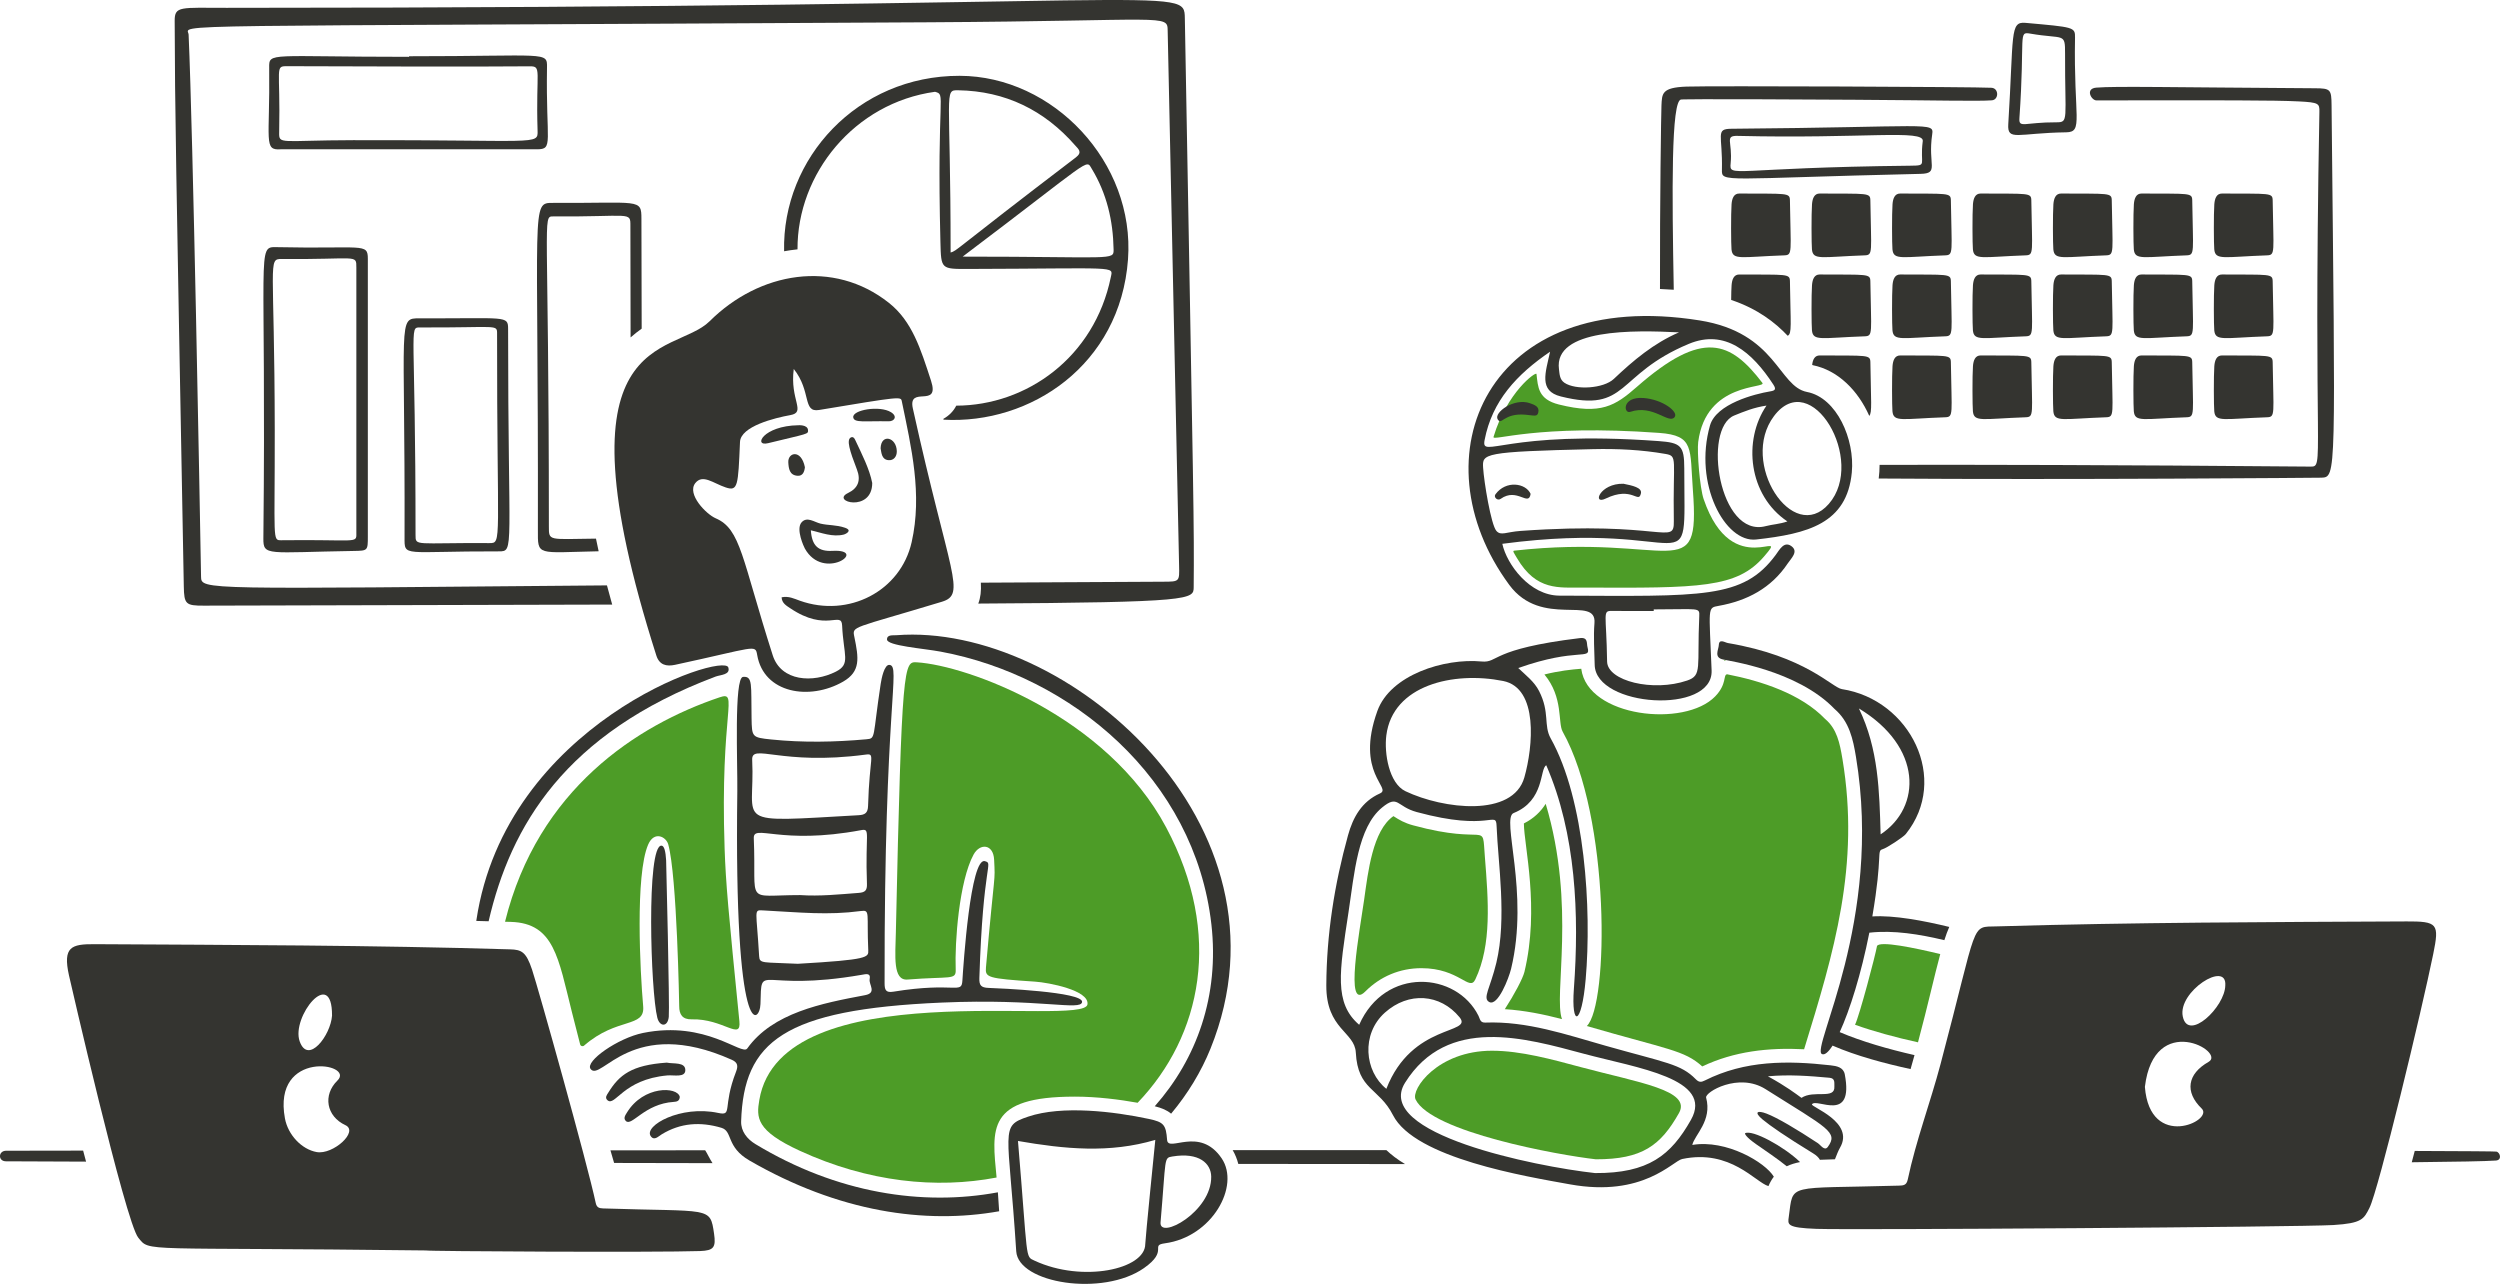 <?xml version="1.0" encoding="utf-8"?>
<svg xmlns="http://www.w3.org/2000/svg" fill="none" height="100%" overflow="visible" preserveAspectRatio="none" style="display: block;" viewBox="0 0 200 103" width="100%">
<g id="artwork">
<g id="table">
<path d="M110.913 92.013H98.615C98.814 92.35 98.963 92.721 99.064 93.114L112.402 93.125C111.774 92.749 111.298 92.377 110.913 92.013Z" fill="#343430" id="vector"/>
<path d="M48.835 92.025C48.93 92.338 49.025 92.665 49.128 93.036L57.002 93.052C56.739 92.646 56.592 92.288 56.414 92.023L48.835 92.026V92.025Z" fill="#343430" id="vector_2"/>
<path d="M6.651 92.049C2.875 92.052 0.684 92.055 0.484 92.059C-0.148 92.066 -0.171 92.896 0.465 92.904C0.892 92.909 3.153 92.919 6.884 92.931C6.807 92.641 6.73 92.346 6.651 92.049Z" fill="#343430" id="vector_3"/>
<path d="M199.714 92.128C199.621 92.108 197.282 92.091 193.179 92.076C193.098 92.385 193.018 92.687 192.941 92.981C196.529 92.944 198.868 92.899 199.666 92.844C200.193 92.809 200.008 92.19 199.714 92.128Z" fill="#343430" id="vector_4"/>
</g>
<g id="chart">
<path d="M63.801 19.948C63.769 13.902 68.351 8.233 74.803 7.343C75.714 7.608 74.929 7.356 75.234 19.385C75.289 21.54 75.276 21.523 77.488 21.516C89.495 21.483 89.053 21.253 88.865 22.173C87.549 28.596 82.123 32.437 76.501 32.453C76.268 32.916 75.905 33.264 75.466 33.51C75.471 33.531 75.475 33.552 75.481 33.574C82.421 33.969 89.615 29.213 90.24 20.757C90.814 12.99 84.252 6.078 76.77 6.065C68.591 6.05 62.56 12.667 62.728 20.101C63.083 20.035 63.443 19.985 63.801 19.948ZM87.339 13.5C88.542 15.483 89.045 17.645 89.087 19.941C89.105 20.868 89.113 20.53 77.012 20.53C87.457 12.65 86.853 12.699 87.339 13.501V13.5ZM76.665 7.222C80.424 7.286 83.545 8.805 86.027 11.648C86.267 11.922 86.615 12.175 86.073 12.589C76.077 20.204 76.623 20.025 76.049 20.203C76.049 7.196 75.489 7.202 76.665 7.222Z" fill="#343430" id="vector_5"/>
<path d="M22.14 19.772C29.034 19.925 29.427 19.401 29.427 20.701V42.904C29.427 44.047 29.431 44.058 28.314 44.076C21.361 44.185 21.056 44.518 21.07 43.061C21.317 19.735 20.488 19.735 22.14 19.772ZM21.98 34.405C21.992 43.247 21.775 43.227 22.5 43.219C28.519 43.145 28.527 43.51 28.508 42.669V21.407C28.508 20.309 28.578 20.776 22.534 20.719C21.401 20.709 21.961 20.936 21.98 34.405Z" fill="#343430" id="vector_6"/>
<path d="M43.031 42.381C43.027 44.513 42.903 44.205 47.892 44.102C47.817 43.761 47.745 43.424 47.678 43.09C43.859 43.13 43.91 43.316 43.91 42.097C43.912 17.305 43.37 17.308 44.246 17.314C50.472 17.357 50.433 16.889 50.432 18.073C50.43 21.492 50.438 24.444 50.447 26.993C50.725 26.749 51.022 26.515 51.334 26.292C51.323 23.747 51.314 20.836 51.314 17.508C51.314 15.853 51.186 16.266 44.264 16.232C42.432 16.222 43.082 16.115 43.031 42.381Z" fill="#343430" id="vector_7"/>
<path d="M33.599 25.466C40.521 25.49 40.649 25.217 40.648 26.323C40.645 44.139 41.184 44.112 39.899 44.109C32.194 44.087 32.359 44.616 32.364 42.971C32.417 25.389 31.767 25.459 33.599 25.466ZM33.243 42.784C33.243 43.731 33.175 43.41 39.15 43.448C40.191 43.454 39.752 43.461 39.766 26.703C39.766 25.912 39.806 26.225 33.58 26.196C32.703 26.191 33.246 26.189 33.243 42.784Z" fill="#343430" id="vector_8"/>
<path d="M32.723 4.5C43.81 4.5 43.781 4.087 43.76 5.412C43.663 11.419 44.312 11.949 42.947 11.943H22.462C21.059 12.045 21.605 11.294 21.535 5.418C21.519 4.146 21.515 4.547 32.723 4.547V4.5ZM22.995 5.295C21.95 5.29 22.444 5.361 22.334 10.569C22.312 11.597 22.354 11.226 28.263 11.213C43.043 11.181 43.043 11.643 43.006 10.449C42.855 5.61 43.386 5.292 42.358 5.305C38.955 5.347 26.629 5.312 22.995 5.295Z" fill="#343430" id="vector_9"/>
<path d="M48.557 46.831C16.094 47.109 16.103 47.223 16.084 46.13C15.976 39.999 15.443 10.754 15.089 2.772C15.049 1.883 10.954 2.145 74.284 1.783C93.44 1.674 93.394 1.105 93.414 2.469L94.327 45.236C94.358 46.535 94.367 46.531 93.069 46.537L78.468 46.614C78.507 47.28 78.444 47.815 78.262 48.287C95.495 48.19 95.486 47.946 95.495 46.971C95.537 41.904 95.511 41.641 94.787 1.46C94.739 -1.231 94.789 0.621 18.126 0.627C14.438 0.627 13.97 0.461 13.974 1.663C13.998 8.986 14.055 11.764 14.704 46.917C14.73 48.33 14.854 48.458 16.308 48.452L48.975 48.366C48.828 47.845 48.689 47.334 48.557 46.831Z" fill="#343430" id="vector_10"/>
</g>
<g id="calendar">
<g id="group">
<path d="M133.901 23.181C133.759 15.458 133.68 7.955 134.499 7.961C134.521 7.961 134.512 7.894 148.378 7.981C155.264 8.025 158.151 8.111 159.346 8.026C159.913 7.986 159.926 7.059 159.319 7.022C158.059 6.945 136.687 6.86 134.903 6.928C132.927 7.004 132.963 7.485 132.917 8.442C132.89 9.014 132.786 16.078 132.798 23.118C133.164 23.132 133.532 23.153 133.901 23.181Z" fill="#343430" id="vector_11"/>
<path d="M186.525 8.414C186.512 7.157 186.45 7.068 185.203 7.061C173.572 6.987 169.287 6.883 167.708 7.01C166.786 7.084 167.306 8.032 167.711 8.032C177.859 8.021 181.917 8.012 183.913 8.113C185.509 8.194 185.564 8.286 185.552 8.937C185.034 37.333 185.999 37.339 184.818 37.328C168.919 37.188 157.939 37.173 150.367 37.189C150.366 37.554 150.343 37.92 150.297 38.282C165.505 38.394 185.501 38.221 185.696 38.215C186.931 38.172 186.825 38.233 186.525 8.414Z" fill="#343430" id="vector_12"/>
</g>
<path d="M137.754 13.58C137.818 10.783 137.202 10.312 138.51 10.301C154.435 10.172 154.728 9.725 154.576 10.747C154.211 13.199 155.169 13.874 153.64 13.909C137.763 14.274 137.73 14.638 137.754 13.58ZM139.034 10.871C137.931 10.844 138.621 11.33 138.452 13.066C138.338 14.246 138.538 13.411 152.833 13.256C154.245 13.24 153.566 13.214 153.821 11.293C153.949 10.329 149.072 11.113 139.033 10.872L139.034 10.871Z" fill="#343430" id="vector_13"/>
<path d="M181.814 16.03C181.806 15.406 181.597 15.507 177.759 15.483C177.329 15.48 177.18 15.869 177.145 16.343C177.09 17.084 177.103 19.563 177.141 19.947C177.228 20.848 177.892 20.55 181.363 20.428C182.043 20.405 181.872 20.17 181.814 16.03Z" fill="#343430" id="vector_14"/>
<path d="M181.814 22.506C181.806 21.882 181.597 21.983 177.759 21.959C177.329 21.957 177.18 22.345 177.145 22.819C177.09 23.561 177.103 26.039 177.141 26.423C177.228 27.324 177.892 27.026 181.363 26.905C182.043 26.882 181.872 26.647 181.814 22.506Z" fill="#343430" id="vector_15"/>
<path d="M181.814 28.984C181.806 28.36 181.597 28.46 177.759 28.436C177.329 28.434 177.18 28.822 177.145 29.296C177.09 30.038 177.103 32.517 177.141 32.901C177.228 33.802 177.892 33.504 181.363 33.382C182.043 33.359 181.872 33.124 181.814 28.984Z" fill="#343430" id="vector_16"/>
<path d="M143.194 16.03C143.186 15.406 142.977 15.507 139.139 15.483C138.709 15.48 138.56 15.869 138.524 16.343C138.47 17.084 138.482 19.563 138.52 19.947C138.607 20.848 139.272 20.55 142.742 20.428C143.423 20.405 143.252 20.17 143.194 16.03Z" fill="#343430" id="vector_17"/>
<path d="M149.629 16.03C149.621 15.406 149.412 15.507 145.574 15.483C145.144 15.48 144.995 15.869 144.96 16.343C144.905 17.084 144.918 19.563 144.955 19.947C145.042 20.848 145.707 20.55 149.177 20.428C149.858 20.405 149.687 20.17 149.629 16.03Z" fill="#343430" id="vector_18"/>
<path d="M156.07 16.03C156.062 15.406 155.853 15.507 152.015 15.483C151.585 15.48 151.436 15.869 151.401 16.343C151.346 17.084 151.359 19.563 151.396 19.947C151.483 20.848 152.148 20.55 155.618 20.428C156.299 20.405 156.128 20.17 156.07 16.03Z" fill="#343430" id="vector_19"/>
<path d="M162.506 16.03C162.497 15.406 162.289 15.507 158.45 15.483C158.02 15.48 157.872 15.869 157.836 16.343C157.781 17.084 157.794 19.563 157.832 19.947C157.919 20.848 158.584 20.55 162.054 20.428C162.734 20.405 162.563 20.17 162.506 16.03Z" fill="#343430" id="vector_20"/>
<path d="M168.941 16.03C168.933 15.406 168.724 15.507 164.886 15.483C164.456 15.48 164.307 15.869 164.271 16.343C164.217 17.084 164.229 19.563 164.267 19.947C164.354 20.848 165.019 20.55 168.489 20.428C169.17 20.405 168.999 20.17 168.941 16.03Z" fill="#343430" id="vector_21"/>
<path d="M175.379 16.03C175.371 15.406 175.162 15.507 171.324 15.483C170.894 15.48 170.745 15.869 170.709 16.343C170.655 17.084 170.667 19.563 170.705 19.947C170.792 20.848 171.457 20.55 174.927 20.428C175.608 20.405 175.437 20.17 175.379 16.03Z" fill="#343430" id="vector_22"/>
<path d="M143.014 26.861C143.37 26.699 143.243 25.967 143.195 22.506C143.187 21.882 142.977 21.983 139.14 21.96C138.71 21.958 138.561 22.346 138.527 22.82C138.508 23.067 138.497 23.505 138.493 23.995C140.635 24.71 142.042 25.833 143.015 26.861H143.014Z" fill="#343430" id="vector_23"/>
<path d="M149.629 22.506C149.621 21.882 149.412 21.983 145.574 21.959C145.144 21.957 144.995 22.345 144.96 22.819C144.905 23.561 144.918 26.039 144.955 26.423C145.042 27.324 145.707 27.026 149.177 26.905C149.858 26.882 149.687 26.647 149.629 22.506Z" fill="#343430" id="vector_24"/>
<path d="M156.07 22.506C156.062 21.882 155.853 21.983 152.015 21.959C151.585 21.957 151.436 22.345 151.401 22.819C151.346 23.561 151.359 26.039 151.396 26.423C151.483 27.324 152.148 27.026 155.618 26.905C156.299 26.882 156.128 26.647 156.07 22.506Z" fill="#343430" id="vector_25"/>
<path d="M162.506 22.506C162.497 21.882 162.289 21.983 158.45 21.959C158.02 21.957 157.872 22.345 157.836 22.819C157.781 23.561 157.794 26.039 157.832 26.423C157.919 27.324 158.584 27.026 162.054 26.905C162.734 26.882 162.563 26.647 162.506 22.506Z" fill="#343430" id="vector_26"/>
<path d="M168.941 22.506C168.933 21.882 168.724 21.983 164.886 21.959C164.456 21.957 164.307 22.345 164.271 22.819C164.217 23.561 164.229 26.039 164.267 26.423C164.354 27.324 165.019 27.026 168.489 26.905C169.17 26.882 168.999 26.647 168.941 22.506Z" fill="#343430" id="vector_27"/>
<path d="M175.379 22.506C175.371 21.882 175.162 21.983 171.324 21.959C170.894 21.957 170.745 22.345 170.709 22.819C170.655 23.561 170.667 26.039 170.705 26.423C170.792 27.324 171.457 27.026 174.927 26.905C175.608 26.882 175.437 26.647 175.379 22.506Z" fill="#343430" id="vector_28"/>
<path d="M145.012 29.212C147.03 29.617 148.634 31.225 149.542 33.271C149.782 33.005 149.674 32.1 149.631 28.984C149.622 28.36 149.414 28.46 145.576 28.436C145.18 28.434 145.023 28.761 144.973 29.183C144.986 29.194 145 29.203 145.014 29.211L145.012 29.212Z" fill="#343430" id="vector_29"/>
<path d="M156.07 28.984C156.062 28.36 155.853 28.46 152.015 28.436C151.585 28.434 151.436 28.822 151.401 29.296C151.346 30.038 151.359 32.517 151.396 32.901C151.483 33.802 152.148 33.504 155.618 33.382C156.299 33.359 156.128 33.124 156.07 28.984Z" fill="#343430" id="vector_30"/>
<path d="M162.506 28.984C162.497 28.36 162.289 28.46 158.45 28.436C158.02 28.434 157.872 28.822 157.836 29.296C157.781 30.038 157.794 32.517 157.832 32.901C157.919 33.802 158.584 33.504 162.054 33.382C162.734 33.359 162.563 33.124 162.506 28.984Z" fill="#343430" id="vector_31"/>
<path d="M168.941 28.984C168.933 28.36 168.724 28.46 164.886 28.436C164.456 28.434 164.307 28.822 164.271 29.296C164.217 30.038 164.229 32.517 164.267 32.901C164.354 33.802 165.019 33.504 168.489 33.382C169.17 33.359 168.999 33.124 168.941 28.984Z" fill="#343430" id="vector_32"/>
<path d="M175.379 28.984C175.371 28.36 175.162 28.46 171.324 28.436C170.894 28.434 170.745 28.822 170.709 29.296C170.655 30.038 170.667 32.517 170.705 32.901C170.792 33.802 171.457 33.504 174.927 33.382C175.608 33.359 175.437 33.124 175.379 28.984Z" fill="#343430" id="vector_33"/>
<path d="M165.299 10.585C161.4 10.64 160.576 11.324 160.662 9.933C161.108 2.705 160.772 1.715 162.035 1.828C165.905 2.177 166.018 2.16 166.002 3.006C165.886 9.425 166.696 10.565 165.299 10.585ZM161.553 9.46C161.497 10.286 161.971 9.776 164.489 9.785C165.526 9.788 165.189 9.646 165.205 4.306C165.21 2.574 165.135 3.155 162.454 2.695C161.412 2.516 162.018 2.727 161.553 9.46Z" fill="#343430" id="vector_34"/>
</g>
<g id="human">
<path d="M56.77 25.699C60.741 21.751 66.671 20.708 71.116 24.231C72.972 25.703 73.648 27.901 74.483 30.461C75.221 32.722 72.611 30.784 73.028 32.676C75.988 46.079 77.332 47.54 75.346 48.142C68.101 50.34 68.164 50.052 68.351 50.966C68.695 52.647 68.865 53.713 67.453 54.528C64.78 56.069 61.104 55.479 60.575 52.399C60.423 51.52 60.46 51.796 54.006 53.185C53.311 53.335 52.749 53.199 52.507 52.441C44.083 26.032 53.856 28.596 56.769 25.7L56.77 25.699ZM63.501 29.518C63.172 32.007 64.525 32.976 63.224 33.209C61.99 33.431 59.253 34.102 59.2 35.356C59.051 38.879 59.035 39.32 58.058 38.995C57.065 38.665 56.213 37.901 55.624 38.648C54.929 39.527 56.491 41.136 57.255 41.463C59.274 42.328 59.338 44.671 61.818 52.422C62.49 54.523 65.047 54.656 66.875 53.729C68.077 53.119 67.481 52.446 67.369 50.035C67.314 48.853 66.119 50.613 63.217 48.658C62.914 48.454 62.547 48.254 62.529 47.785C63.091 47.665 63.534 47.895 63.986 48.056C67.888 49.447 72.051 47.291 72.933 43.369C73.795 39.542 72.913 35.82 72.144 32.1C72.066 31.72 72.1 31.703 65.521 32.799C64.187 33.021 64.931 31.316 63.501 29.518Z" fill="#343430" id="vector_35"/>
<g id="group_2">
<path d="M79.831 95.385C73.827 96.504 66.955 95.474 60.427 91.523C59.77 91.125 59.265 90.499 59.291 89.706C59.502 83.329 62.656 80.757 75.328 80.207C83.224 79.864 86.484 80.892 86.567 80.158C86.659 79.347 79.909 79.062 79.091 79.033C78.471 79.011 78.331 78.822 78.349 78.246C78.64 68.966 79.497 69.103 78.796 68.894C77.636 68.547 77.069 77.215 76.991 78.453C76.919 79.573 76.42 78.529 71.459 79.336C70.849 79.436 70.768 79.173 70.767 78.655C70.734 56.245 72.078 53.33 71.17 53.192C70.745 53.127 70.518 54.293 70.454 54.715C69.796 59.053 70.079 59.074 69.314 59.142C66.774 59.37 64.234 59.419 61.698 59.158C60.147 58.998 60.153 58.971 60.125 57.436C60.077 54.797 60.239 54.076 59.442 54.151C58.712 54.219 59.014 61.123 58.985 63.307C58.715 83.804 60.794 81.853 60.837 80.328C60.934 76.845 60.579 79.433 68.961 77.981C69.266 77.928 69.676 77.812 69.573 78.336C69.49 78.765 70.175 79.43 69.206 79.613C65.748 80.264 61.822 81.017 59.778 83.88C59.347 84.484 56.491 81.612 51.443 82.636C49.446 83.041 46.774 84.904 47.249 85.52C48.08 86.602 50.522 81.195 58.545 84.784C59.023 84.997 59.059 85.282 58.886 85.729C57.769 88.601 58.649 89.288 57.454 89.034C54.436 88.391 51.507 90.061 52.052 90.881C52.327 91.294 52.66 90.915 52.933 90.749C54.444 89.823 56.041 89.727 57.711 90.223C58.642 90.5 58.064 91.748 59.962 92.844C67.096 96.966 74.003 97.958 79.933 96.901C79.905 96.436 79.872 95.931 79.83 95.384L79.831 95.385ZM60.303 67.065C60.253 65.877 62.393 67.629 68.884 66.413C69.673 66.265 69.205 66.665 69.356 70.708C69.376 71.244 69.196 71.393 68.704 71.431C67.141 71.55 65.582 71.714 64.011 71.607C59.497 71.607 60.531 72.47 60.303 67.065ZM63.827 77.103C61.023 76.962 60.767 77.115 60.731 76.498C60.519 72.791 60.27 72.791 61.016 72.831C64.061 72.993 66.212 73.233 68.868 72.882C69.644 72.779 69.326 73.048 69.461 76.013C69.487 76.591 69.507 76.775 63.827 77.103ZM69.446 64.463C69.431 65.031 69.205 65.188 68.69 65.217C58.297 65.802 60.437 66.001 60.175 60.8C60.106 59.42 62.444 61.274 69.248 60.369C70.063 60.261 69.554 60.525 69.446 64.463Z" fill="#343430" id="vector_36"/>
<path d="M75.25 52.131C85.683 54.07 95.586 62.273 96.911 73.945C97.559 79.656 95.745 84.699 92.38 88.5C92.953 88.641 93.378 88.827 93.689 89.095C95.024 87.5 96.09 85.743 96.838 83.895C104.107 65.938 85.238 49.774 71.715 50.817C71.429 50.839 70.957 50.751 70.96 51.16C70.962 51.661 73.875 51.875 75.25 52.131Z" fill="#343430" id="vector_37"/>
</g>
<path d="M40.875 73.752C44.332 73.856 44.663 76.633 45.749 80.953C45.99 81.911 46.209 82.772 46.411 83.549C46.447 83.689 46.617 83.743 46.726 83.648C49.383 81.338 51.61 82.266 51.454 80.503C51.207 77.717 50.811 69.989 51.851 67.569C52.335 66.444 53.29 66.94 53.459 67.547C54.163 70.069 54.337 80.45 54.337 80.49C54.333 81.162 54.599 81.566 55.337 81.547C57.871 81.48 59.311 83.301 59.151 81.699C58.267 72.866 58.063 70.65 57.969 67.888C57.592 56.799 59.145 55.255 57.565 55.787C50.983 58.004 43.028 63.132 40.402 73.74L40.875 73.752Z" fill="#4D9C27" id="vector_38"/>
<path d="M39.089 73.701C40.85 66.088 45.188 58.666 57.245 54.127C57.636 53.98 58.454 53.992 58.264 53.394C57.87 52.148 40.459 57.914 38.111 73.617C38.108 73.636 38.106 73.655 38.103 73.674L39.089 73.701Z" fill="#343430" id="vector_39"/>
<path d="M53.504 81.341C53.421 82.178 52.778 82.161 52.586 81.42C52.049 79.343 51.697 67.608 52.917 67.651C53.145 67.66 53.249 68.127 53.29 68.819C53.297 68.926 53.578 80.589 53.503 81.341H53.504Z" fill="#343430" id="vector_40"/>
<path d="M53.341 85.01C53.877 85.126 54.82 84.944 54.826 85.603C54.832 86.232 53.917 85.987 53.391 86.034C49.816 86.351 49.212 88.567 48.594 88.014C48.361 87.805 48.564 87.574 48.672 87.398C49.534 86.002 50.514 85.205 53.341 85.01Z" fill="#343430" id="vector_41"/>
<path d="M54.383 87.749C54.365 88.086 54.146 88.136 53.906 88.151C51.56 88.298 50.553 90.127 50.077 89.687C49.84 89.468 50.022 89.221 50.159 88.999C51.477 86.844 54.198 86.91 54.383 87.749Z" fill="#343430" id="vector_42"/>
<path d="M67.522 42.76C66.609 42.995 65.696 42.613 64.867 42.423C64.951 43.66 65.456 44.13 66.601 44.069C69.549 43.912 65.878 46.565 64.386 43.878C64.314 43.748 63.646 42.325 64.129 41.784C64.566 41.297 65.146 41.771 65.642 41.89C66.251 42.037 66.906 41.98 67.6 42.22C68.247 42.443 67.63 42.733 67.521 42.761L67.522 42.76Z" fill="#343430" id="vector_43"/>
<path d="M69.778 38.639C69.778 41.032 66.414 40.127 67.842 39.442C68.65 39.054 68.888 38.426 68.554 37.561C67.957 36.018 67.709 35.176 68.07 34.996C68.238 34.914 68.343 35.041 68.402 35.165C68.959 36.351 69.56 37.519 69.778 38.639Z" fill="#343430" id="vector_44"/>
<path d="M63.866 34.02C63.844 34.02 64.609 33.956 64.641 34.407C64.665 34.75 64.661 34.668 61.447 35.455C60.234 35.752 61.03 34.064 63.866 34.02Z" fill="#343430" id="vector_45"/>
<path d="M68.26 33.392C68.167 32.792 70.369 32.414 71.28 32.976C71.825 33.313 71.548 33.712 71.097 33.703C69.169 33.667 68.331 33.85 68.26 33.392Z" fill="#343430" id="vector_46"/>
<path d="M64.393 37.373C64.353 37.749 64.222 38.093 63.796 38.062C63.156 38.014 63.093 37.482 63.064 36.992C63.017 36.199 64.091 35.898 64.392 37.375L64.393 37.373Z" fill="#343430" id="vector_47"/>
<path d="M70.448 35.864C70.486 34.662 71.723 34.969 71.744 36.099C71.753 36.532 71.483 36.858 71.068 36.813C70.534 36.757 70.518 36.244 70.448 35.864Z" fill="#343430" id="vector_48"/>
<path d="M85.969 87.73C87.783 87.73 89.582 87.966 91.011 88.222C96.129 82.877 97.856 74.77 93.295 66.197C88.552 57.282 77.367 53.232 73.352 52.986C72.319 52.923 72.139 52.904 71.669 74.573C71.627 76.481 71.408 78.459 72.6 78.364C76.043 78.091 76.488 78.426 76.456 77.573C76.372 75.365 76.735 70.487 77.884 68.369C78.39 67.438 79.468 67.504 79.53 68.778C79.625 70.753 79.592 69.224 78.877 77.392C78.807 78.199 78.968 78.278 82.81 78.532C83.865 78.603 87.167 79.216 86.997 80.354C86.716 82.234 62.511 77.665 60.747 87.989C60.503 89.417 60.477 90.452 63.994 92.067C69.458 94.576 74.912 95.121 79.727 94.202C79.357 90.305 78.892 87.731 85.969 87.731V87.73Z" fill="#4D9C27" id="vector_49"/>
</g>
<g id="robot">
<path d="M155.221 76.326C153.162 75.829 150.38 75.248 150.161 75.681C150.027 76.448 148.766 81.221 148.403 81.981C149.88 82.511 151.656 82.993 153.439 83.386C154.253 80.342 154.754 78.039 155.22 76.328L155.221 76.326Z" fill="#4D9C27" id="vector_50"/>
<path d="M127.664 92.743C124.678 92.409 114.511 90.565 113.245 87.954C112.859 87.157 115.001 84.058 119.359 84.058C121.681 84.058 124.201 84.764 126.44 85.363C131.099 86.611 135.348 87.222 134.317 89.046C132.855 91.635 131.38 92.753 127.664 92.743Z" fill="#4D9C27" id="vector_51"/>
<path d="M109.229 79.314C107.531 81.017 108.793 74.389 109.135 71.948C109.445 69.736 109.818 66.439 111.474 65.29C111.951 65.598 112.355 65.838 113.049 66.027C119.178 67.694 118.551 65.527 118.792 68.572C119.065 72.019 119.355 75.57 118.023 78.359C117.551 79.349 116.755 77.454 113.711 77.454C111.982 77.454 110.418 78.121 109.229 79.314Z" fill="#4D9C27" id="vector_52"/>
<path d="M136.179 85.315C134.74 84.008 133.428 83.968 126.944 82.082C128.699 80.425 128.853 65.391 125.011 58.528C124.615 57.822 125.085 55.803 123.554 53.958C124.738 53.665 125.718 53.558 126.5 53.5C126.999 57.383 134.788 58.235 137.22 55.706C138.18 54.709 137.831 53.99 138.167 53.942C140.914 54.478 144.079 55.507 146.01 57.517C146.949 58.307 147.18 59.428 147.395 60.716C148.815 69.23 146.725 76.168 144.328 83.941C141.465 83.794 138.74 84.101 136.18 85.314L136.179 85.315ZM124.959 81.529C123.477 81.142 121.956 80.833 120.385 80.734C121.143 79.566 121.828 78.275 121.954 77.754C123.186 72.632 121.924 67.668 121.91 65.875C122.745 65.455 123.287 64.888 123.656 64.305C126.112 72.488 124.261 79.65 124.959 81.529Z" fill="#4D9C27" id="vector_53"/>
<path d="M136.297 39.947C135.974 39.004 135.758 36.123 135.856 35.361C136.471 30.541 141.351 31.1 140.99 30.63C138.433 27.297 136.228 26.318 130.953 30.945C129.217 32.467 128.086 33.199 124.717 32.362C123.036 31.944 123.042 30.96 122.919 29.919C122.893 29.692 120.564 31.353 119.482 34.953C119.364 35.342 122.893 33.916 132.728 34.632C135.569 34.838 135.18 35.875 135.431 39.209C136.023 47.097 133.827 42.638 121.139 44.052C120.984 44.069 121.103 44.215 121.361 44.652C122.911 47.287 124.704 46.997 126.668 47.006C136.007 47.051 138.942 47.045 141.119 44.525C143.308 41.991 138.599 46.669 136.299 39.948L136.297 39.947Z" fill="#4D9C27" id="vector_54"/>
<path d="M124.006 28.137C121.341 29.957 119.37 32.065 118.768 35.204C118.467 36.771 120.37 34.392 132.677 35.286C134.465 35.416 134.741 35.655 134.742 37.47C134.75 47.429 135.823 41.432 120.185 43.505C120.548 45.166 122.386 47.642 124.754 47.651C136.229 47.695 139.446 47.928 142.056 44.394C142.361 43.981 142.72 43.272 143.302 43.684C143.912 44.117 143.298 44.655 143.017 45.077C141.699 47.051 139.766 48.065 137.489 48.469C136.571 48.633 136.732 48.557 136.929 53.635C137.068 57.2 127.635 56.574 127.575 53.188C127.555 52.074 127.467 50.955 127.557 49.85C127.744 47.568 123.329 50.295 120.743 46.793C113.214 36.596 118.893 22.897 135.976 25.634C142.136 26.621 142.252 30.912 144.564 31.358C146.947 31.817 148.397 35.153 148.145 37.794C147.755 41.892 144.619 42.7 140.491 43.16C138.002 43.438 135.467 38.695 136.8 34.037C137.297 32.301 140.39 31.513 141.61 31.311C141.983 31.25 142.125 31.165 141.873 30.776C140.165 28.146 137.986 26.308 135.105 27.51C129.193 29.975 130.315 33.07 124.872 31.718C123.074 31.273 123.642 29.822 124.007 28.136L124.006 28.137ZM127.441 35.932C118.606 36.138 118.583 36.288 118.649 37.417C118.714 38.514 119.281 41.997 119.716 42.478C120.08 42.88 120.481 42.557 121.656 42.473C133.047 41.656 133.94 43.686 133.906 41.687C133.823 36.657 134.243 36.489 133.236 36.314C131.316 35.979 129.383 35.887 127.441 35.932ZM141.916 33.291C139.125 37.006 143.425 43.628 146.308 40.309C149.313 36.849 144.905 29.309 141.916 33.291ZM132.298 48.752V48.879C131.187 48.879 130.073 48.891 128.962 48.873C128.169 48.861 128.514 49.062 128.568 52.923C128.59 54.475 132.235 55.381 134.977 54.442C136.194 54.025 135.755 53.418 135.941 49.302C135.975 48.564 135.937 48.752 132.299 48.752H132.298ZM142.991 41.714C139.875 39.62 139.419 35.238 141.319 32.447C140.31 32.596 139.527 32.92 138.738 33.24C136.184 34.28 137.524 43.075 141.26 42.09C141.8 41.947 142.377 41.931 142.991 41.714ZM134.32 26.589C130.724 26.407 124.279 26.278 124.718 29.545C124.768 29.919 124.764 30.356 125.151 30.619C126.046 31.229 128.288 31.088 129.105 30.314C130.666 28.836 132.293 27.462 134.32 26.589Z" fill="#343430" id="vector_55"/>
<path d="M146.762 56.717C147.944 57.715 148.245 59.145 148.475 60.538C150.651 73.645 144.818 83.93 145.76 84.328C145.98 84.42 146.272 84.171 146.605 83.649C148.499 84.472 150.789 85.079 152.846 85.527C152.955 85.144 153.06 84.772 153.161 84.409C151.083 83.936 148.925 83.318 147.177 82.57C147.984 80.815 148.894 77.92 149.547 74.615C151.493 74.395 153.579 74.745 155.548 75.213C155.674 74.82 155.803 74.469 155.941 74.155C153.904 73.657 151.516 73.206 149.787 73.314C150.639 68.325 150.102 68.083 150.615 67.934C150.962 67.833 152.269 66.962 152.456 66.732C155.99 62.352 152.815 55.972 147.35 55.129C146.564 55.007 144.458 52.498 138.233 51.444C137.998 51.404 137.53 51.064 137.505 51.602C137.488 51.983 137.07 52.623 137.892 52.768C138.193 52.862 143.773 53.6 146.763 56.716L146.762 56.717ZM150.45 66.748C150.349 63.316 150.29 59.928 148.712 56.677C153.805 59.748 153.743 64.575 150.45 66.748Z" fill="#343430" id="vector_56"/>
<path d="M144.004 92.965C142.719 91.719 140.157 90.33 139.597 90.665C139.594 90.715 139.649 90.944 140.484 91.531C141.309 92.111 142.155 92.666 142.94 93.301C143.25 93.153 143.602 93.045 144.004 92.965Z" fill="#343430" id="vector_57"/>
<path d="M131.476 31.84C133.007 31.95 134.297 32.944 133.972 33.367C133.508 33.972 132.248 32.322 130.422 32.948C129.884 33.133 129.725 31.715 131.476 31.84Z" fill="#343430" id="vector_58"/>
<path d="M122.015 33.175C120.282 33.031 120.128 34.069 119.812 33.542C119.493 33.01 121.125 31.805 122.4 32.259C122.741 32.38 123.176 32.522 123.064 32.993C122.974 33.368 122.759 33.236 122.016 33.175L122.015 33.175Z" fill="#343430" id="vector_59"/>
<path d="M137.892 52.77L138.071 52.823C137.985 52.891 137.934 52.842 137.892 52.77Z" fill="#4D9C27" id="vector_60"/>
<path d="M129.875 38.7C130.572 38.841 131.38 39.004 131.274 39.469C131.076 40.348 130.6 38.848 128.451 39.887C127.344 40.422 127.989 38.656 129.875 38.7Z" fill="#343430" id="vector_61"/>
<path d="M122.449 39.511C122.289 40.568 121.372 38.967 120.052 39.909C119.797 40.091 119.468 39.774 119.635 39.546C120.468 38.401 122.064 38.639 122.449 39.511Z" fill="#343430" id="vector_62"/>
<path d="M141.906 94.136C141.233 92.995 138.1 91.136 135.383 91.595C135.566 90.788 136.988 89.662 136.49 87.811C136.374 87.376 139.083 85.768 141.244 87.131C146.242 90.28 147.08 90.575 146.228 91.749C145.964 92.113 145.663 91.609 145.426 91.452C143.749 90.346 142.197 89.421 141.318 89.086C140.584 88.808 140.294 88.962 141.004 89.557C141.606 90.06 142.871 90.933 145.047 92.267C145.339 92.447 145.507 92.62 145.592 92.784C145.964 92.763 146.365 92.751 146.796 92.742C146.937 92.377 147.071 92.042 147.199 91.82C148.407 89.755 144.824 88.551 144.958 88.344C145.312 87.799 148.329 89.906 147.583 85.95C147.475 85.378 146.931 85.279 146.441 85.225C142.999 84.837 139.6 84.823 136.399 86.433C136.111 86.578 135.927 86.607 135.665 86.341C134.458 85.112 133.295 85.034 128.44 83.658C125.285 82.763 122.168 81.68 118.817 81.807C118.404 81.823 118.401 81.508 118.279 81.265C116.53 77.75 110.81 77.295 108.734 81.983C106.702 80.237 107.157 77.757 107.88 72.98C108.349 69.875 108.618 66.198 110.568 64.601C111.865 63.541 111.704 64.519 113.339 64.964C119.27 66.576 119.676 64.786 119.728 66.096C119.841 69.03 120.56 73.471 119.708 77.02C119.218 79.059 118.578 79.861 119.14 80.162C119.825 80.528 120.705 78.262 120.889 77.497C122.365 71.375 120.067 65.453 121.089 65.044C123.591 64.042 123.163 61.502 123.701 61.222C126.078 66.681 126.347 73.17 125.91 79.107C125.685 82.182 126.525 82.128 126.855 78.33C127.34 72.746 126.811 63.994 124.054 59.067C123.47 58.023 124.003 57.004 123.127 55.285C122.745 54.534 122.092 54.045 121.46 53.443C126.236 51.754 127.299 52.863 127.005 51.793C126.912 51.453 127.069 50.966 126.383 51.049C119.182 51.921 119.905 53.048 118.528 52.919C115.536 52.637 111.228 53.993 110.189 56.879C108.391 61.871 111.391 63.032 110.398 63.474C108.939 64.122 108.238 65.388 107.841 66.825C106.755 70.749 106.125 74.747 106.105 78.829C106.087 82.347 108.377 82.53 108.465 84.206C108.623 87.221 110.323 87.012 111.437 89.208C113.19 92.662 122.091 94.115 125.602 94.749C131.461 95.809 133.818 92.88 134.574 92.721C138.446 91.906 140.446 94.601 141.476 94.888C141.6 94.599 141.742 94.351 141.906 94.136ZM146.352 86.22C146.842 86.264 146.732 86.633 146.75 86.921C146.817 87.991 145.113 87.166 144.118 87.829C143.663 87.5 142.894 86.904 141.433 86.106C143.092 85.947 144.721 86.073 146.351 86.22H146.352ZM110.906 58.834C111.413 54.806 116.273 53.683 120.254 54.479C123.095 55.047 122.641 59.746 121.95 62.188C121.038 65.409 115.465 64.737 112.441 63.299C111.115 62.669 110.728 60.254 110.906 58.834ZM110.908 87.106C109.162 85.709 108.872 82.727 110.792 81.009C112.684 79.317 115.218 79.495 116.765 81.382C117.894 82.76 112.965 81.814 110.908 87.106ZM127.602 93.846C122.8 93.316 109.852 90.697 112.403 86.621C115.785 81.216 122.038 83.048 126.726 84.305C130.974 85.444 137.142 86.287 135.276 89.589C133.677 92.419 131.881 93.87 127.602 93.846Z" fill="#343430" id="vector_63"/>
</g>
<path d="M192.485 73.714C181.574 73.764 170.66 73.789 159.75 74.11C157.586 74.174 158.32 73.526 155.24 85.141C154.42 88.228 153.284 91.228 152.621 94.359C152.52 94.836 152.262 94.84 151.894 94.851C142.831 95.115 143.483 94.598 143.104 97.336C143.017 97.967 142.906 98.219 145.311 98.309C147.985 98.409 184.009 98.166 186.669 98.003C188.963 97.862 189.104 97.522 189.552 96.641C190.282 95.209 193.745 80.808 194.659 76.32C195.155 73.888 195.026 73.703 192.484 73.713L192.485 73.714ZM176.69 84.948C174.979 85.913 174.764 87.362 176.136 88.685C177.14 89.652 171.991 92.069 171.591 86.951C172.323 80.852 178.1 84.151 176.69 84.947V84.948ZM178.023 78.83C178.005 80.56 175.046 83.376 174.622 81.317C174.211 79.32 178.163 76.813 178.023 78.83Z" fill="#343430" id="laptop 2"/>
<path d="M34.068 100.036C11.031 99.751 12.033 100.199 11.062 99.014C10.033 97.76 5.526 78.071 5.52 78.039C5.007 75.737 5.713 75.524 7.558 75.534C18.642 75.596 29.726 75.614 40.807 75.948C41.715 75.975 42.083 76.131 42.562 77.563C43.052 79.026 47.006 93.15 47.655 96.224C47.732 96.589 47.912 96.663 48.242 96.674C56.877 96.959 56.801 96.483 57.124 98.689C57.284 99.785 57.104 100.046 56.008 100.084C52.565 100.205 34.068 100.106 34.068 100.036ZM22.795 89.475C23.04 90.796 24.138 91.95 25.333 92.165C26.638 92.4 28.73 90.521 27.633 90.013C26.112 89.309 25.803 87.607 27.001 86.436C28.419 85.049 21.772 83.933 22.795 89.475ZM26.563 81.25C26.579 77.256 23.277 81.351 23.975 83.311C24.652 85.208 26.455 82.83 26.563 81.25Z" fill="#343430" id="laptop 1"/>
<path d="M91.914 89.516C93.098 89.769 93.278 89.975 93.368 91.194C93.445 92.234 95.961 90.05 97.734 92.669C99.227 94.875 96.976 98.957 93.191 99.465C91.965 99.63 93.527 100.041 91.513 101.45C88.227 103.748 81.463 102.674 81.298 100.103C80.667 90.222 79.947 90.111 82.254 89.331C84.973 88.412 89.106 88.917 91.914 89.516ZM81.438 91.278C82.252 100.924 81.987 100.491 82.766 100.854C86.594 102.636 91.621 101.546 91.621 99.527C91.621 99.152 92.386 91.585 92.425 91.19C88.766 92.282 85.153 91.924 81.438 91.278ZM96.897 94.126C96.88 93.087 95.944 92.163 93.795 92.518C93.087 92.635 93.296 92.573 92.844 97.79C92.72 99.217 96.944 96.94 96.897 94.126Z" fill="#343430" id="cup"/>
</g>
</svg>